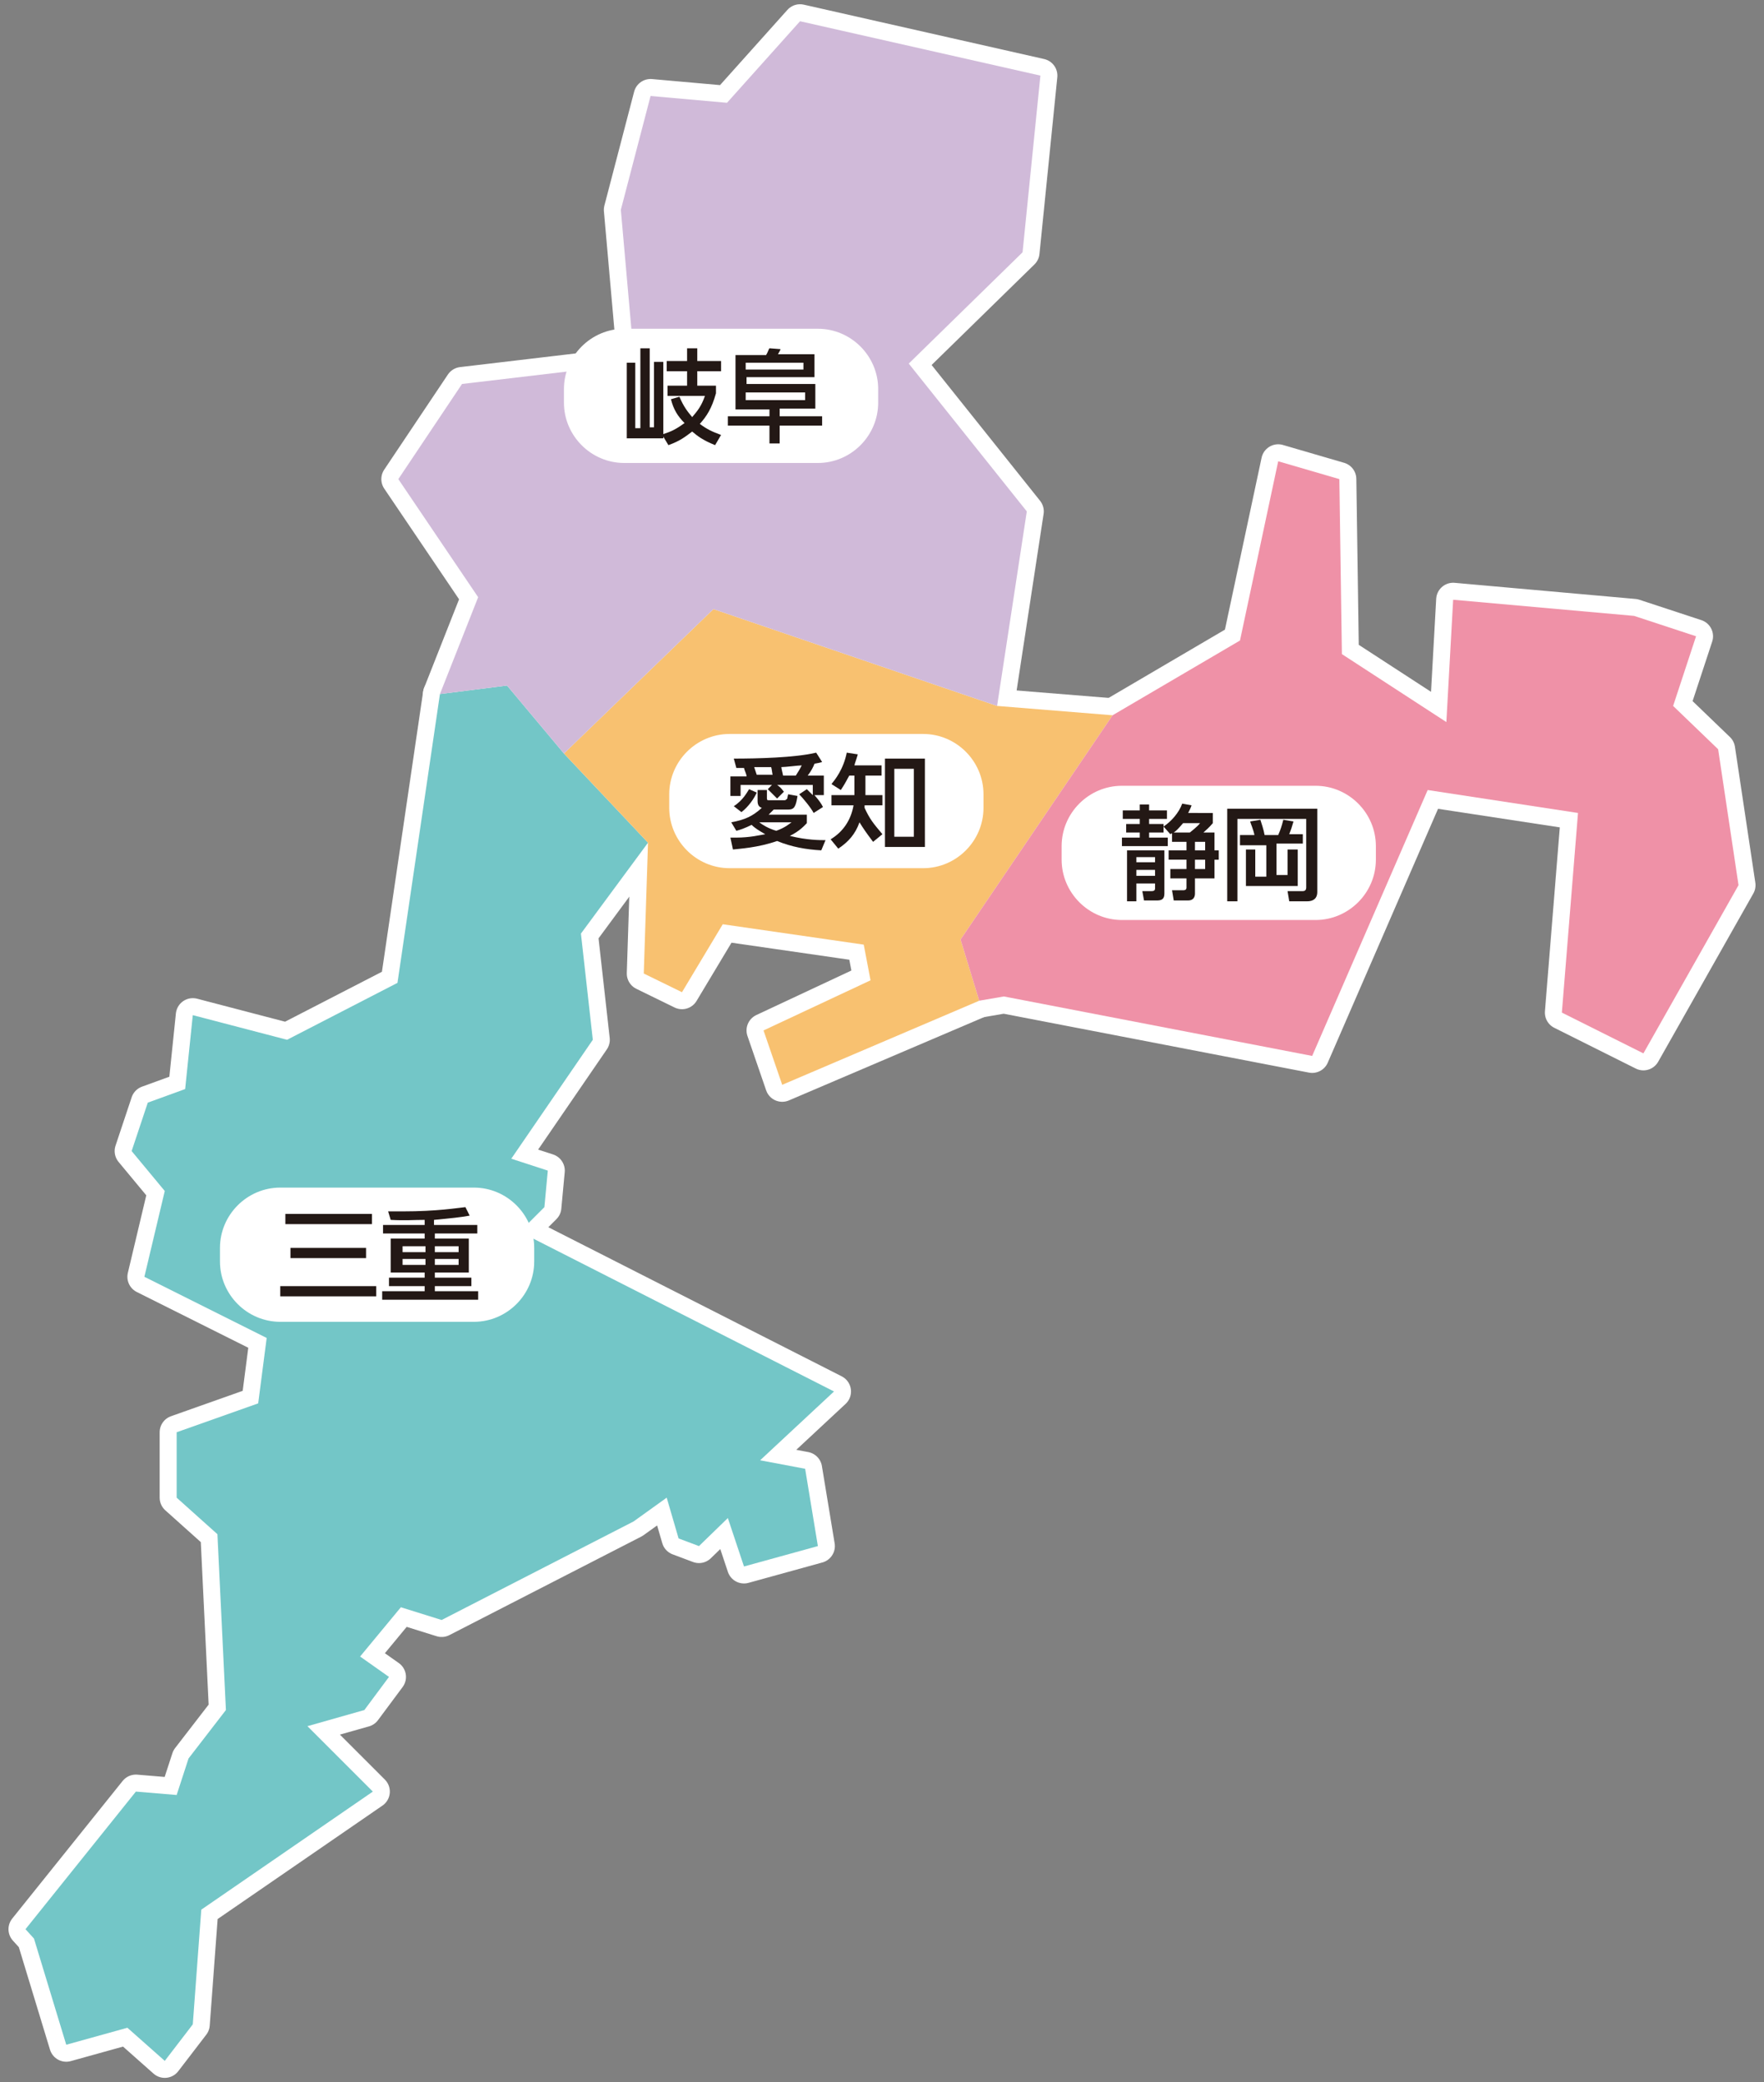 <?xml version="1.0" encoding="utf-8"?>
<!-- Generator: Adobe Illustrator 25.0.1, SVG Export Plug-In . SVG Version: 6.00 Build 0)  -->
<svg version="1.1" id="レイヤー_1" xmlns="http://www.w3.org/2000/svg" xmlns:xlink="http://www.w3.org/1999/xlink" x="0px"
	 y="0px" viewBox="0 0 207.7 245.1" style="enable-background:new 0 0 207.7 245.1;" xml:space="preserve">
<rect x="0" y="0" width="207.7" height="245.1" fill="#808080" stroke="none"/>
<style type="text/css">
	.st0{fill:none;stroke:#FFFFFF;stroke-width:4;stroke-linecap:round;stroke-linejoin:round;}
	.st1{fill:#73C6C7;}
	.st2{fill:#F8C170;}
	.st3{fill:#EF91A7;}
	.st4{fill:#D0BAD9;}
	.st5{fill:#FFFFFF;}
	.st6{fill:#231815;}
</style>
<g>
	<g>
		<polygon class="st0" points="4,228.2 7.8,240.7 15,238.7 19.4,242.6 22.7,238.3 23.7,224.8 43.9,210.9 36.2,203.2 42.9,201.3 
			45.8,197.4 42.4,195 47.2,189.2 52,190.7 74.6,179.1 78.5,176.3 79.9,181.1 82.3,182 85.7,178.7 87.6,184.4 96.3,182 94.8,172.9 
			89.5,171.9 98.2,163.8 61.2,145 64.1,142.1 64.5,137.8 60.2,136.4 69.8,122.4 68.4,109.9 76.3,99.2 66.4,88.7 59.7,80.7 
			51.8,81.7 46.8,115.7 33.8,122.4 22.7,119.5 21.8,128.2 17.4,129.8 15.5,135.5 19.4,140.2 17,150.3 31.4,157.5 30.4,165.2 
			20.8,168.6 20.8,176.3 25.6,180.6 26.6,201.3 22.2,207 20.8,211.3 16,210.9 3,227.1 		"/>
		<polygon class="st0" points="66.4,88.7 84,71.7 117.4,83.1 131,84.2 113.1,110.6 115.3,117.8 92.1,127.7 89.9,121.3 102.5,115.4 
			101.7,111.2 85.1,108.8 80.3,116.8 75.8,114.6 76.3,99.2 		"/>
		<polygon class="st0" points="131,84.2 113.1,110.6 115.3,117.8 118.2,117.3 154.5,124.3 168.1,93 185.8,95.7 183.9,119.2 
			193.5,124 204.7,104.2 202.3,88.2 197,83.1 199.7,74.9 192.4,72.5 171.1,70.6 170.3,85 158,77 157.7,56.4 150.5,54.3 146,75.4 		
			"/>
		<polygon class="st0" points="66.4,88.7 84,71.7 117.4,83.1 120.9,60.2 107,42.8 120.4,29.7 122.5,8.9 94.2,2.5 85.6,12.1 
			76.6,11.3 73.1,24.7 74.7,42.8 54.4,45.2 46.9,56.4 56.3,70.3 51.8,81.7 59.7,80.7 		"/>
	</g>
	<g>
		<polygon class="st1" points="4,228.2 7.8,240.7 15,238.7 19.4,242.6 22.7,238.3 23.7,224.8 43.9,210.9 36.2,203.2 42.9,201.3 
			45.8,197.4 42.4,195 47.2,189.2 52,190.7 74.6,179.1 78.5,176.3 79.9,181.1 82.3,182 85.7,178.7 87.6,184.4 96.3,182 94.8,172.9 
			89.5,171.9 98.2,163.8 61.2,145 64.1,142.1 64.5,137.8 60.2,136.4 69.8,122.4 68.4,109.9 76.3,99.2 66.4,88.7 59.7,80.7 
			51.8,81.7 46.8,115.7 33.8,122.4 22.7,119.5 21.8,128.2 17.4,129.8 15.5,135.5 19.4,140.2 17,150.3 31.4,157.5 30.4,165.2 
			20.8,168.6 20.8,176.3 25.6,180.6 26.6,201.3 22.2,207 20.8,211.3 16,210.9 3,227.1 		"/>
		<polygon class="st2" points="66.4,88.7 84,71.7 117.4,83.1 131,84.2 113.1,110.6 115.3,117.8 92.1,127.7 89.9,121.3 102.5,115.4 
			101.7,111.2 85.1,108.8 80.3,116.8 75.8,114.6 76.3,99.2 		"/>
		<polygon class="st3" points="131,84.2 113.1,110.6 115.3,117.8 118.2,117.3 154.5,124.3 168.1,93 185.8,95.7 183.9,119.2 
			193.5,124 204.7,104.2 202.3,88.2 197,83.1 199.7,74.9 192.4,72.5 171.1,70.6 170.3,85 158,77 157.7,56.4 150.5,54.3 146,75.4 		
			"/>
		<polygon class="st4" points="66.4,88.7 84,71.7 117.4,83.1 120.9,60.2 107,42.8 120.4,29.7 122.5,8.9 94.2,2.5 85.6,12.1 
			76.6,11.3 73.1,24.7 74.7,42.8 54.4,45.2 46.9,56.4 56.3,70.3 51.8,81.7 59.7,80.7 		"/>
	</g>
</g>
<g>
	<path class="st5" d="M33,139.8c-3.9,0-7.1,3.2-7.1,7.1v1.6c0,3.9,3.2,7.1,7.1,7.1h22.8c3.9,0,7.1-3.2,7.1-7.1v-1.6
		c0-3.9-3.2-7.1-7.1-7.1H33z"/>
</g>
<g>
	<g>
		<path class="st6" d="M33,151.4h11.3v1.2H33V151.4z M33.6,142.9h10.2v1.2H33.6V142.9z M34.2,146.9h8.9v1.2h-8.9V146.9z"/>
		<path class="st6" d="M51.2,144.2h5v1h-5v0.6h4v4h-4v0.6h4.3v1h-4.3v0.6h5.1v1H45v-1h5v-0.6h-4.2v-1h4.2v-0.6h-4v-4h4v-0.6h-4.9v-1
			h4.9v-0.6c-1.4,0-2.2,0.1-4,0l-0.3-1c0.8,0,1.2,0,1.7,0c4.1,0,6.4-0.4,7.4-0.5l0.5,1c-1.1,0.2-2.1,0.3-4.2,0.5V144.2z M50.1,146.7
			h-2.7v0.7h2.7V146.7z M50.1,148.2h-2.7v0.7h2.7V148.2z M54,146.7h-2.8v0.7H54V146.7z M54,148.2h-2.8v0.7H54V148.2z"/>
	</g>
</g>
<g>
	<path class="st5" d="M73.5,38.7c-3.9,0-7.1,3.2-7.1,7.1v1.6c0,3.9,3.2,7.1,7.1,7.1h22.8c3.9,0,7.1-3.2,7.1-7.1v-1.6
		c0-3.9-3.2-7.1-7.1-7.1H73.5z"/>
</g>
<g>
	<g>
		<path class="st6" d="M80,46.7c0.5,1.2,1,1.8,1.5,2.4c0.6-0.7,1.1-1.3,1.5-2.5h-4.4v-1.2h2.3v-1.7h-2.4v-1.2h2.4V41h1.2v1.5h2.8
			v1.2h-2.8v1.7h2.2v0.9c-0.5,1.8-1.1,2.7-1.9,3.6c0.8,0.6,1.4,0.9,2.5,1.3l-0.7,1.2c-1.5-0.6-2.1-1.1-2.7-1.6
			c-0.8,0.6-1.4,1.1-2.8,1.6l-0.6-1v0.2h-4.3v-8.9h1v7.7h0.6V41h1.1v9.3H77v-7.7h1.1v8.5c0.9-0.3,1.4-0.5,2.5-1.3
			C79.8,49,79.3,48.2,79,47L80,46.7z"/>
		<path class="st6" d="M96.8,50.1h-5v2.1h-1.2v-2.1h-4.9V49h4.9v-0.8h-4v-6.4h3.6c0.2-0.3,0.3-0.7,0.4-0.8l1.3,0.1
			c0,0.1-0.2,0.4-0.3,0.6h4.3v2.7h-8v0.8H96v2.9h-4.2V49h5V50.1z M87.8,42.7v0.8h6.8v-0.8H87.8z M87.8,46.2v0.9h7v-0.9H87.8z"/>
	</g>
</g>
<g>
	<path class="st5" d="M85.9,86.4c-3.9,0-7.1,3.2-7.1,7.1v1.6c0,3.9,3.2,7.1,7.1,7.1h22.8c3.9,0,7.1-3.2,7.1-7.1v-1.6
		c0-3.9-3.2-7.1-7.1-7.1H85.9z"/>
</g>
<g>
	<g>
		<path class="st6" d="M86,98.6c0.2,0,0.4,0,0.7,0c1.6,0,2.8-0.3,3.4-0.4c-0.7-0.4-1.2-0.7-1.6-1.1c-0.8,0.4-1.4,0.6-1.8,0.7l-0.6-1
			c1.6-0.3,2.5-0.7,3.6-1.7c-0.3-0.1-0.5-0.3-0.5-0.8V93h1.1v1c0,0.2,0.1,0.2,0.2,0.2h1.9c0.1,0,0.2-0.1,0.3-0.2
			c0-0.1,0.1-0.5,0.1-0.5l1.1,0.2c-0.2,1.3-0.4,1.6-1.1,1.6h-1.7c-0.1,0.1-0.3,0.3-0.6,0.6H95v1c-0.3,0.3-0.8,0.9-2,1.5
			c2,0.5,3.5,0.5,4.2,0.5l-0.5,1.2c-1.8-0.1-3.5-0.4-5.2-1.1c-2.3,0.8-4.4,0.9-5.2,1L86,98.6z M87.9,91.3c-0.1-0.4-0.2-0.5-0.3-0.9
			c-0.2,0-0.8,0-0.9,0l-0.3-1.1c2.7,0,7.2-0.1,9.7-0.7l0.7,1.1c-0.3,0.1-0.4,0.1-0.9,0.2c-0.1,0.3-0.4,0.9-0.8,1.4H97v2.3h-1.1
			c0.6,0.7,0.8,1,1,1.4l-1.1,0.7c-0.3-0.6-1.3-1.8-1.7-2.2l0.9-0.6c0.2,0.2,0.4,0.4,0.7,0.7v-1.2h-4.2c0.4,0.3,0.4,0.3,0.8,0.8
			l-0.8,0.8c-0.6-0.6-0.7-0.7-1.1-1.1l0.5-0.5h-3.7v1.3h-1.2v-2.3H87.9z M89.1,93.3c-0.3,0.7-1,1.7-1.8,2.3l-0.9-0.7
			c1.1-0.7,1.6-1.7,1.8-2L89.1,93.3z M91,91.3c-0.1-0.3-0.1-0.7-0.2-1c-0.7,0-1.3,0-2,0c0.2,0.6,0.2,0.6,0.3,0.9H91z M89.4,96.8
			c0.4,0.3,1,0.7,2,1c1.1-0.4,1.5-0.8,1.8-1H89.4z M93.7,91.3c0.2-0.3,0.5-0.8,0.7-1.2c-0.4,0-1.9,0.2-2.4,0.2c0,0.2,0.2,0.9,0.2,1
			H93.7z"/>
		<path class="st6" d="M102.8,99.1c-0.9-1.2-1.1-1.5-1.6-2.3c-0.5,1.4-1.3,2.3-2.5,3.1l-0.9-1.1c1.5-0.9,2.4-2.3,2.7-4h-2.6v-1.2
			h2.7v-2.3H100c-0.3,0.5-0.4,0.8-1,1.7l-1.1-0.7c0.4-0.5,1.4-1.7,1.8-3.7l1.3,0.2c-0.2,0.7-0.3,0.9-0.4,1.3h3.2v1.2h-1.9v2.3h2v1.2
			h-2.1c0,0.2,0,0.2,0,0.3c0.6,1.3,1,1.8,2.1,3.1L102.8,99.1z M108.9,99.7h-4.7V89.3h4.7V99.7z M107.6,90.5h-2.3v8h2.3V90.5z"/>
	</g>
</g>
<g>
	<path class="st5" d="M132.1,92.5c-3.9,0-7.1,3.2-7.1,7.1v1.6c0,3.9,3.2,7.1,7.1,7.1h22.8c3.9,0,7.1-3.2,7.1-7.1v-1.6
		c0-3.9-3.2-7.1-7.1-7.1H132.1z"/>
</g>
<g>
	<g>
		<path class="st6" d="M142.8,95.8v1.1c-0.5,0.6-0.8,0.8-1.1,1.1h1.3v2.1h0.5v1.1H143v2.2h-2.3v1.8c0,0.4-0.2,0.8-0.8,0.8h-1.7
			l-0.2-1.2h1.3c0.1,0,0.4,0,0.4-0.3v-1.1h-1.9v-1.1h1.9v-1.1h-2.1v-1.1h2.1v-1H138v-1c0,0-0.1,0-0.2,0.1l-0.8-0.9V98h-1.7v0.6h2.2
			v1h-5.4v-1h2.1V98h-1.6V97h1.6v-0.6h-2v-1h2v-0.7h1.1v0.7h2.1v1h-2.1V97h1.7v0.3c0.9-0.6,1.8-1.6,2.2-2.7l1.1,0.2
			c-0.1,0.3-0.2,0.5-0.4,0.9H142.8z M137.1,100v5.2c0,0.7-0.4,0.8-0.9,0.8h-1.5l-0.2-1.1h1.1c0.1,0,0.4,0,0.4-0.3V104h-2.2v2.1h-1.1
			v-6H137.1z M136,100.9h-2.2v0.6h2.2V100.9z M136,102.4h-2.2v0.7h2.2V102.4z M139.3,96.9c-0.6,0.7-0.8,0.9-1.1,1.1h1.9
			c0.1-0.1,0.8-0.6,1.2-1.1H139.3z M141.9,99.1h-1.2v1h1.2V99.1z M141.9,101.2h-1.2v1.1h1.2V101.2z"/>
		<path class="st6" d="M144.5,95.2h10.6v9.8c0,0.8-0.5,1.1-1.2,1.1h-2.1l-0.2-1.2h1.8c0.3,0,0.4-0.2,0.4-0.4v-8.1h-8.1v9.7h-1.2
			V95.2z M146.1,98.3h1.6c-0.1-0.6-0.5-1.5-0.5-1.6l1.2-0.2c0.1,0.3,0.4,1.2,0.5,1.8h1.6c0.3-0.7,0.4-1,0.6-1.8l1.2,0.2
			c-0.2,0.7-0.3,1-0.5,1.5h1.6v1.1h-3.1v3.7h1.3V100h1.2v4.3h-6.1V100h1.1v3.2h1.3v-3.7h-3.1V98.3z"/>
	</g>
</g>
</svg>
